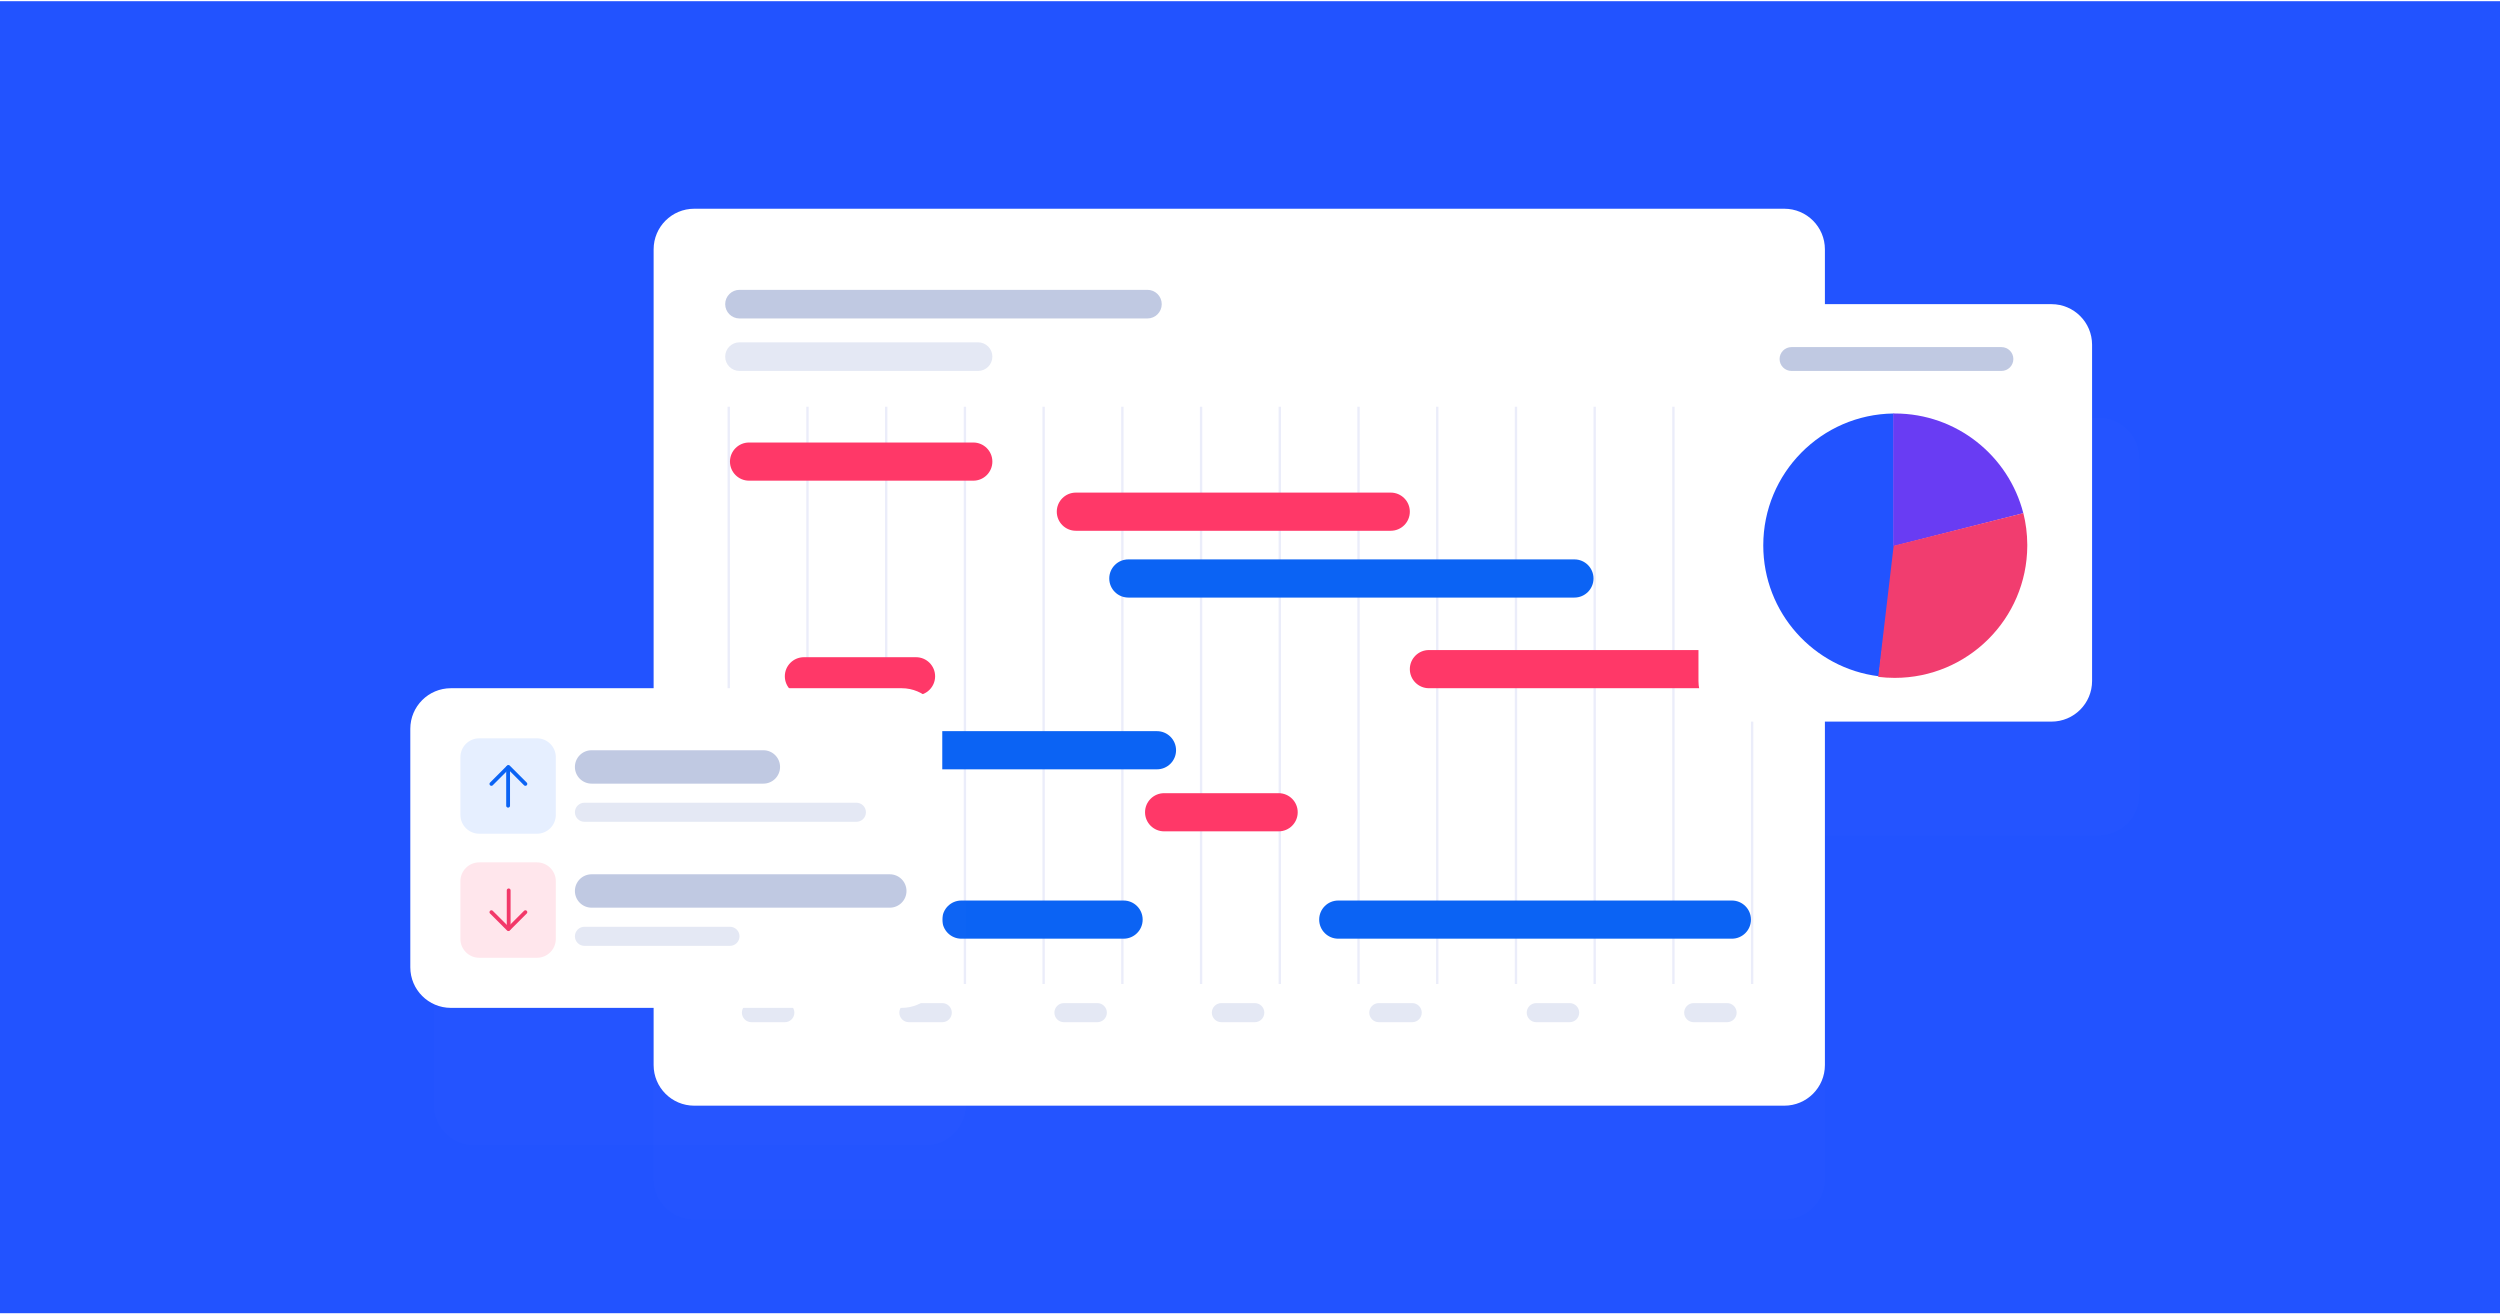 <svg width="1048" height="551" viewBox="0 0 1048 551" fill="none" xmlns="http://www.w3.org/2000/svg">
<g clip-path="url(#clip0)">
<path d="M1048 0.5H0V550.5H1048V0.5Z" fill="white"/>
<path d="M1048 0.5H0V550.5H1048V0.5Z" fill="#2253FF"/>
<g filter="url(#filter0_ddd)">
<path d="M747.977 87.501H291.021C281.62 87.501 273.999 95.122 273.999 104.523V446.479C273.999 455.88 281.62 463.501 291.021 463.501H747.977C757.378 463.501 764.999 455.88 764.999 446.479V104.523C764.999 95.122 757.378 87.501 747.977 87.501Z" fill="white" fill-opacity="0.01"/>
</g>
<path d="M747.977 87.501H291.021C281.62 87.501 273.999 95.122 273.999 104.523V446.479C273.999 455.88 281.62 463.501 291.021 463.501H747.977C757.378 463.501 764.999 455.88 764.999 446.479V104.523C764.999 95.122 757.378 87.501 747.977 87.501Z" fill="white"/>
<path d="M481.001 121.501H310.001C306.687 121.501 304.001 124.187 304.001 127.501C304.001 130.815 306.687 133.501 310.001 133.501H481.001C484.315 133.501 487.001 130.815 487.001 127.501C487.001 124.187 484.315 121.501 481.001 121.501Z" fill="#C0C9E2"/>
<path d="M410.001 143.501H310.001C306.687 143.501 304.001 146.187 304.001 149.501C304.001 152.815 306.687 155.501 310.001 155.501H410.001C413.315 155.501 416.001 152.815 416.001 149.501C416.001 146.187 413.315 143.501 410.001 143.501Z" fill="#E4E8F4"/>
<path d="M305.494 170.5V412.5" stroke="#EBEDFA" stroke-width="0.989"/>
<path d="M338.494 170.5V412.5" stroke="#EBEDFA" stroke-width="0.989"/>
<path d="M371.496 170.5V412.5" stroke="#EBEDFA" stroke-width="0.989"/>
<path d="M404.493 170.5V412.5" stroke="#EBEDFA" stroke-width="0.989"/>
<path d="M437.494 170.5V412.5" stroke="#EBEDFA" stroke-width="0.989"/>
<path d="M470.494 170.5V412.5" stroke="#EBEDFA" stroke-width="0.989"/>
<path d="M503.494 170.5V412.5" stroke="#EBEDFA" stroke-width="0.989"/>
<path d="M536.494 170.5V412.5" stroke="#EBEDFA" stroke-width="0.989"/>
<path d="M569.495 170.5V412.5" stroke="#EBEDFA" stroke-width="0.989"/>
<path d="M602.492 170.5V412.5" stroke="#EBEDFA" stroke-width="0.989"/>
<path d="M635.494 170.5V412.5" stroke="#EBEDFA" stroke-width="0.989"/>
<path d="M668.494 170.5V412.5" stroke="#EBEDFA" stroke-width="0.989"/>
<path d="M701.495 170.5V412.5" stroke="#EBEDFA" stroke-width="0.989"/>
<path d="M734.493 170.5V412.5" stroke="#EBEDFA" stroke-width="0.989"/>
<path d="M408.002 185.501H314.002C309.584 185.501 306.002 189.083 306.002 193.501C306.002 197.919 309.584 201.501 314.002 201.501H408.002C412.42 201.501 416.002 197.919 416.002 193.501C416.002 189.083 412.42 185.501 408.002 185.501Z" fill="#FF3868"/>
<path d="M583.001 206.501H451.001C446.583 206.501 443.001 210.083 443.001 214.501C443.001 218.919 446.583 222.501 451.001 222.501H583.001C587.419 222.501 591.001 218.919 591.001 214.501C591.001 210.083 587.419 206.501 583.001 206.501Z" fill="#FF3868"/>
<path d="M660 234.501H473C468.582 234.501 465 238.083 465 242.501C465 246.919 468.582 250.501 473 250.501H660C664.418 250.501 668 246.919 668 242.501C668 238.083 664.418 234.501 660 234.501Z" fill="#0B63F4"/>
<path d="M714.001 272.501H599.001C594.583 272.501 591.001 276.083 591.001 280.501C591.001 284.919 594.583 288.501 599.001 288.501H714.001C718.419 288.501 722.001 284.919 722.001 280.501C722.001 276.083 718.419 272.501 714.001 272.501Z" fill="#FF3868"/>
<path d="M726 377.501H561C556.582 377.501 553 381.083 553 385.501C553 389.919 556.582 393.501 561 393.501H726C730.418 393.501 734 389.919 734 385.501C734 381.083 730.418 377.501 726 377.501Z" fill="#0B63F4"/>
<path d="M384 275.501H337C332.582 275.501 329 279.083 329 283.501C329 287.919 332.582 291.501 337 291.501H384C388.418 291.501 392 287.919 392 283.501C392 279.083 388.418 275.501 384 275.501Z" fill="#FF3868"/>
<path d="M485 306.501H337C332.582 306.501 329 310.083 329 314.501C329 318.919 332.582 322.501 337 322.501H485C489.418 322.501 493 318.919 493 314.501C493 310.083 489.418 306.501 485 306.501Z" fill="#0B63F4"/>
<path d="M536.001 332.501H488.001C483.583 332.501 480.001 336.083 480.001 340.501C480.001 344.919 483.583 348.501 488.001 348.501H536.001C540.419 348.501 544.001 344.919 544.001 340.501C544.001 336.083 540.419 332.501 536.001 332.501Z" fill="#FF3868"/>
<path d="M471.003 377.501H403.003C398.585 377.501 395.003 381.083 395.003 385.501C395.003 389.919 398.585 393.501 403.003 393.501H471.003C475.421 393.501 479.003 389.919 479.003 385.501C479.003 381.083 475.421 377.501 471.003 377.501Z" fill="#0B63F4"/>
<path d="M329.001 420.502H315.001C312.792 420.502 311.001 422.293 311.001 424.502C311.001 426.711 312.792 428.502 315.001 428.502H329.001C331.21 428.502 333.001 426.711 333.001 424.502C333.001 422.293 331.21 420.502 329.001 420.502Z" fill="#E4E8F4"/>
<path d="M395.002 420.502H381.002C378.793 420.502 377.002 422.293 377.002 424.502C377.002 426.711 378.793 428.502 381.002 428.502H395.002C397.211 428.502 399.002 426.711 399.002 424.502C399.002 422.293 397.211 420.502 395.002 420.502Z" fill="#E4E8F4"/>
<path d="M460 420.502H446C443.791 420.502 442 422.293 442 424.502C442 426.711 443.791 428.502 446 428.502H460C462.209 428.502 464 426.711 464 424.502C464 422.293 462.209 420.502 460 420.502Z" fill="#E4E8F4"/>
<path d="M526.002 420.502H512.002C509.793 420.502 508.002 422.293 508.002 424.502C508.002 426.711 509.793 428.502 512.002 428.502H526.002C528.211 428.502 530.002 426.711 530.002 424.502C530.002 422.293 528.211 420.502 526.002 420.502Z" fill="#E4E8F4"/>
<path d="M592.001 420.502H578.001C575.792 420.502 574.001 422.293 574.001 424.502C574.001 426.711 575.792 428.502 578.001 428.502H592.001C594.21 428.502 596.001 426.711 596.001 424.502C596.001 422.293 594.21 420.502 592.001 420.502Z" fill="#E4E8F4"/>
<path d="M658 420.502H644C641.791 420.502 640 422.293 640 424.502C640 426.711 641.791 428.502 644 428.502H658C660.209 428.502 662 426.711 662 424.502C662 422.293 660.209 420.502 658 420.502Z" fill="#E4E8F4"/>
<path d="M724.001 420.502H710.001C707.792 420.502 706.001 422.293 706.001 424.502C706.001 426.711 707.792 428.502 710.001 428.502H724.001C726.21 428.502 728.001 426.711 728.001 424.502C728.001 422.293 726.21 420.502 724.001 420.502Z" fill="#E4E8F4"/>
<g filter="url(#filter1_ddd)">
<path d="M859.977 127.5H729.021C719.62 127.5 711.999 135.121 711.999 144.522V285.478C711.999 294.879 719.62 302.5 729.021 302.5H859.977C869.378 302.5 876.999 294.879 876.999 285.478V144.522C876.999 135.121 869.378 127.5 859.977 127.5Z" fill="white" fill-opacity="0.01"/>
</g>
<path d="M859.977 127.5H729.021C719.62 127.5 711.999 135.121 711.999 144.522V285.478C711.999 294.879 719.62 302.5 729.021 302.5H859.977C869.378 302.5 876.999 294.879 876.999 285.478V144.522C876.999 135.121 869.378 127.5 859.977 127.5Z" fill="white"/>
<path fill-rule="evenodd" clip-rule="evenodd" d="M793.766 228.621V173.335C763.546 173.702 739.162 198.314 739.162 228.62V228.621H793.766ZM739.161 228.622V228.621H794.449L787.591 283.49C760.292 280.111 739.161 256.834 739.161 228.622Z" fill="#2253FF"/>
<path fill-rule="evenodd" clip-rule="evenodd" d="M848.176 215.145L793.608 229.009V173.34C793.839 173.337 794.069 173.336 794.3 173.336C820.247 173.336 842.042 191.109 848.176 215.145Z" fill="#693CF3"/>
<path fill-rule="evenodd" clip-rule="evenodd" d="M849.835 228.913C849.659 259.459 824.842 284.167 794.255 284.167C791.919 284.167 789.616 284.023 787.355 283.743L793.822 228.775L848.19 215.106C849.24 219.321 849.809 223.726 849.835 228.259V228.913Z" fill="#F13D6F"/>
<path d="M839 145.501H751C748.239 145.501 746 147.74 746 150.501C746 153.262 748.239 155.501 751 155.501H839C841.761 155.501 844 153.262 844 150.501C844 147.74 841.761 145.501 839 145.501Z" fill="#C0C9E2"/>
<g filter="url(#filter2_ddd)">
<path d="M377.978 288.502H189.022C179.621 288.502 172 296.123 172 305.524V405.48C172 414.881 179.621 422.502 189.022 422.502H377.978C387.379 422.502 395 414.881 395 405.48V305.524C395 296.123 387.379 288.502 377.978 288.502Z" fill="white" fill-opacity="0.01"/>
</g>
<path d="M377.978 288.502H189.022C179.621 288.502 172 296.123 172 305.524V405.48C172 414.881 179.621 422.502 189.022 422.502H377.978C387.379 422.502 395 414.881 395 405.48V305.524C395 296.123 387.379 288.502 377.978 288.502Z" fill="white"/>
<path d="M225.088 401.502H200.91C196.541 401.502 192.999 397.96 192.999 393.591V369.413C192.999 365.044 196.541 361.502 200.91 361.502H225.088C229.457 361.502 232.999 365.044 232.999 369.413V393.591C232.999 397.96 229.457 401.502 225.088 401.502Z" fill="#FFE6EC"/>
<path d="M213.24 373.243V389.243" stroke="#F23869" stroke-width="1.6" stroke-linecap="round" stroke-linejoin="round"/>
<path d="M220.241 382.382L213.12 389.503L205.999 382.382" stroke="#F23869" stroke-width="1.6" stroke-linecap="round" stroke-linejoin="round"/>
<path d="M225.089 309.501H200.911C196.542 309.501 193 313.043 193 317.412V341.59C193 345.959 196.542 349.501 200.911 349.501H225.089C229.458 349.501 233 345.959 233 341.59V317.412C233 313.043 229.458 309.501 225.089 309.501Z" fill="#E6EFFF"/>
<path d="M212.999 337.759V321.759" stroke="#0B63F4" stroke-width="1.6" stroke-linecap="round" stroke-linejoin="round"/>
<path d="M205.998 328.62L213.119 321.499L220.24 328.62" stroke="#0B63F4" stroke-width="1.6" stroke-linecap="round" stroke-linejoin="round"/>
<path d="M320.001 314.501H248.001C244.135 314.501 241.001 317.635 241.001 321.501C241.001 325.367 244.135 328.501 248.001 328.501H320.001C323.867 328.501 327.001 325.367 327.001 321.501C327.001 317.635 323.867 314.501 320.001 314.501Z" fill="#C0C9E2"/>
<path d="M373.001 366.501H248.001C244.135 366.501 241.001 369.635 241.001 373.501C241.001 377.367 244.135 380.501 248.001 380.501H373.001C376.867 380.501 380.001 377.367 380.001 373.501C380.001 369.635 376.867 366.501 373.001 366.501Z" fill="#C0C9E2"/>
<path d="M359.001 336.501H245.001C242.792 336.501 241.001 338.292 241.001 340.501C241.001 342.71 242.792 344.501 245.001 344.501H359.001C361.21 344.501 363.001 342.71 363.001 340.501C363.001 338.292 361.21 336.501 359.001 336.501Z" fill="#E4E8F4"/>
<path d="M306.001 388.502H245.001C242.792 388.502 241.001 390.293 241.001 392.502C241.001 394.711 242.792 396.502 245.001 396.502H306.001C308.21 396.502 310.001 394.711 310.001 392.502C310.001 390.293 308.21 388.502 306.001 388.502Z" fill="#E4E8F4"/>
</g>
<defs>
<filter id="filter0_ddd" x="171.864" y="28.172" width="695.271" height="580.271" filterUnits="userSpaceOnUse" color-interpolation-filters="sRGB">
<feFlood flood-opacity="0" result="BackgroundImageFix"/>
<feColorMatrix in="SourceAlpha" type="matrix" values="0 0 0 0 0 0 0 0 0 0 0 0 0 0 0 0 0 0 127 0"/>
<feOffset dy="8.535"/>
<feGaussianBlur stdDeviation="22.558"/>
<feColorMatrix type="matrix" values="0 0 0 0 0.133 0 0 0 0 0.322 0 0 0 0 0.98 0 0 0 0.49 0"/>
<feBlend mode="normal" in2="BackgroundImageFix" result="effect1_dropShadow"/>
<feColorMatrix in="SourceAlpha" type="matrix" values="0 0 0 0 0 0 0 0 0 0 0 0 0 0 0 0 0 0 127 0"/>
<feOffset dy="42.806"/>
<feGaussianBlur stdDeviation="51.068"/>
<feColorMatrix type="matrix" values="0 0 0 0 0.03 0 0 0 0 0.143 0 0 0 0 0.546 0 0 0 0.16 0"/>
<feBlend mode="normal" in2="effect1_dropShadow" result="effect2_dropShadow"/>
<feColorMatrix in="SourceAlpha" type="matrix" values="0 0 0 0 0 0 0 0 0 0 0 0 0 0 0 0 0 0 127 0"/>
<feOffset dy="-3.658"/>
<feGaussianBlur stdDeviation="14.155"/>
<feColorMatrix type="matrix" values="0 0 0 0 0 0 0 0 0 0 0 0 0 0 0 0 0 0 0.27 0"/>
<feBlend mode="normal" in2="effect2_dropShadow" result="effect3_dropShadow"/>
<feBlend mode="normal" in="SourceGraphic" in2="effect3_dropShadow" result="shape"/>
</filter>
<filter id="filter1_ddd" x="629.64" y="68.171" width="369.271" height="379.271" filterUnits="userSpaceOnUse" color-interpolation-filters="sRGB">
<feFlood flood-opacity="0" result="BackgroundImageFix"/>
<feColorMatrix in="SourceAlpha" type="matrix" values="0 0 0 0 0 0 0 0 0 0 0 0 0 0 0 0 0 0 127 0"/>
<feOffset dy="8.535"/>
<feGaussianBlur stdDeviation="22.558"/>
<feColorMatrix type="matrix" values="0 0 0 0 0.133 0 0 0 0 0.322 0 0 0 0 0.98 0 0 0 0.09 0"/>
<feBlend mode="normal" in2="BackgroundImageFix" result="effect1_dropShadow"/>
<feColorMatrix in="SourceAlpha" type="matrix" values="0 0 0 0 0 0 0 0 0 0 0 0 0 0 0 0 0 0 127 0"/>
<feOffset dx="19.776" dy="42.806"/>
<feGaussianBlur stdDeviation="51.068"/>
<feColorMatrix type="matrix" values="0 0 0 0 0.057 0 0 0 0 0.135 0 0 0 0 0.412 0 0 0 0.26 0"/>
<feBlend mode="normal" in2="effect1_dropShadow" result="effect2_dropShadow"/>
<feColorMatrix in="SourceAlpha" type="matrix" values="0 0 0 0 0 0 0 0 0 0 0 0 0 0 0 0 0 0 127 0"/>
<feOffset dy="-3.658"/>
<feGaussianBlur stdDeviation="14.155"/>
<feColorMatrix type="matrix" values="0 0 0 0 0.035 0 0 0 0 0.077 0 0 0 0 0.225 0 0 0 0.08 0"/>
<feBlend mode="normal" in2="effect2_dropShadow" result="effect3_dropShadow"/>
<feBlend mode="normal" in="SourceGraphic" in2="effect3_dropShadow" result="shape"/>
</filter>
<filter id="filter2_ddd" x="79.753" y="239.061" width="427.271" height="338.271" filterUnits="userSpaceOnUse" color-interpolation-filters="sRGB">
<feFlood flood-opacity="0" result="BackgroundImageFix"/>
<feColorMatrix in="SourceAlpha" type="matrix" values="0 0 0 0 0 0 0 0 0 0 0 0 0 0 0 0 0 0 127 0"/>
<feOffset dy="8.535"/>
<feGaussianBlur stdDeviation="22.558"/>
<feColorMatrix type="matrix" values="0 0 0 0 0.133 0 0 0 0 0.322 0 0 0 0 0.98 0 0 0 0.09 0"/>
<feBlend mode="normal" in2="BackgroundImageFix" result="effect1_dropShadow"/>
<feColorMatrix in="SourceAlpha" type="matrix" values="0 0 0 0 0 0 0 0 0 0 0 0 0 0 0 0 0 0 127 0"/>
<feOffset dx="9.888" dy="52.694"/>
<feGaussianBlur stdDeviation="51.068"/>
<feColorMatrix type="matrix" values="0 0 0 0 0.057 0 0 0 0 0.135 0 0 0 0 0.412 0 0 0 0.26 0"/>
<feBlend mode="normal" in2="effect1_dropShadow" result="effect2_dropShadow"/>
<feColorMatrix in="SourceAlpha" type="matrix" values="0 0 0 0 0 0 0 0 0 0 0 0 0 0 0 0 0 0 127 0"/>
<feOffset dy="-3.658"/>
<feGaussianBlur stdDeviation="14.155"/>
<feColorMatrix type="matrix" values="0 0 0 0 0.035 0 0 0 0 0.077 0 0 0 0 0.225 0 0 0 0.08 0"/>
<feBlend mode="normal" in2="effect2_dropShadow" result="effect3_dropShadow"/>
<feBlend mode="normal" in="SourceGraphic" in2="effect3_dropShadow" result="shape"/>
</filter>
<clipPath id="clip0">
<rect width="1048" height="550" fill="white" transform="translate(0 0.5)"/>
</clipPath>
</defs>
</svg>
